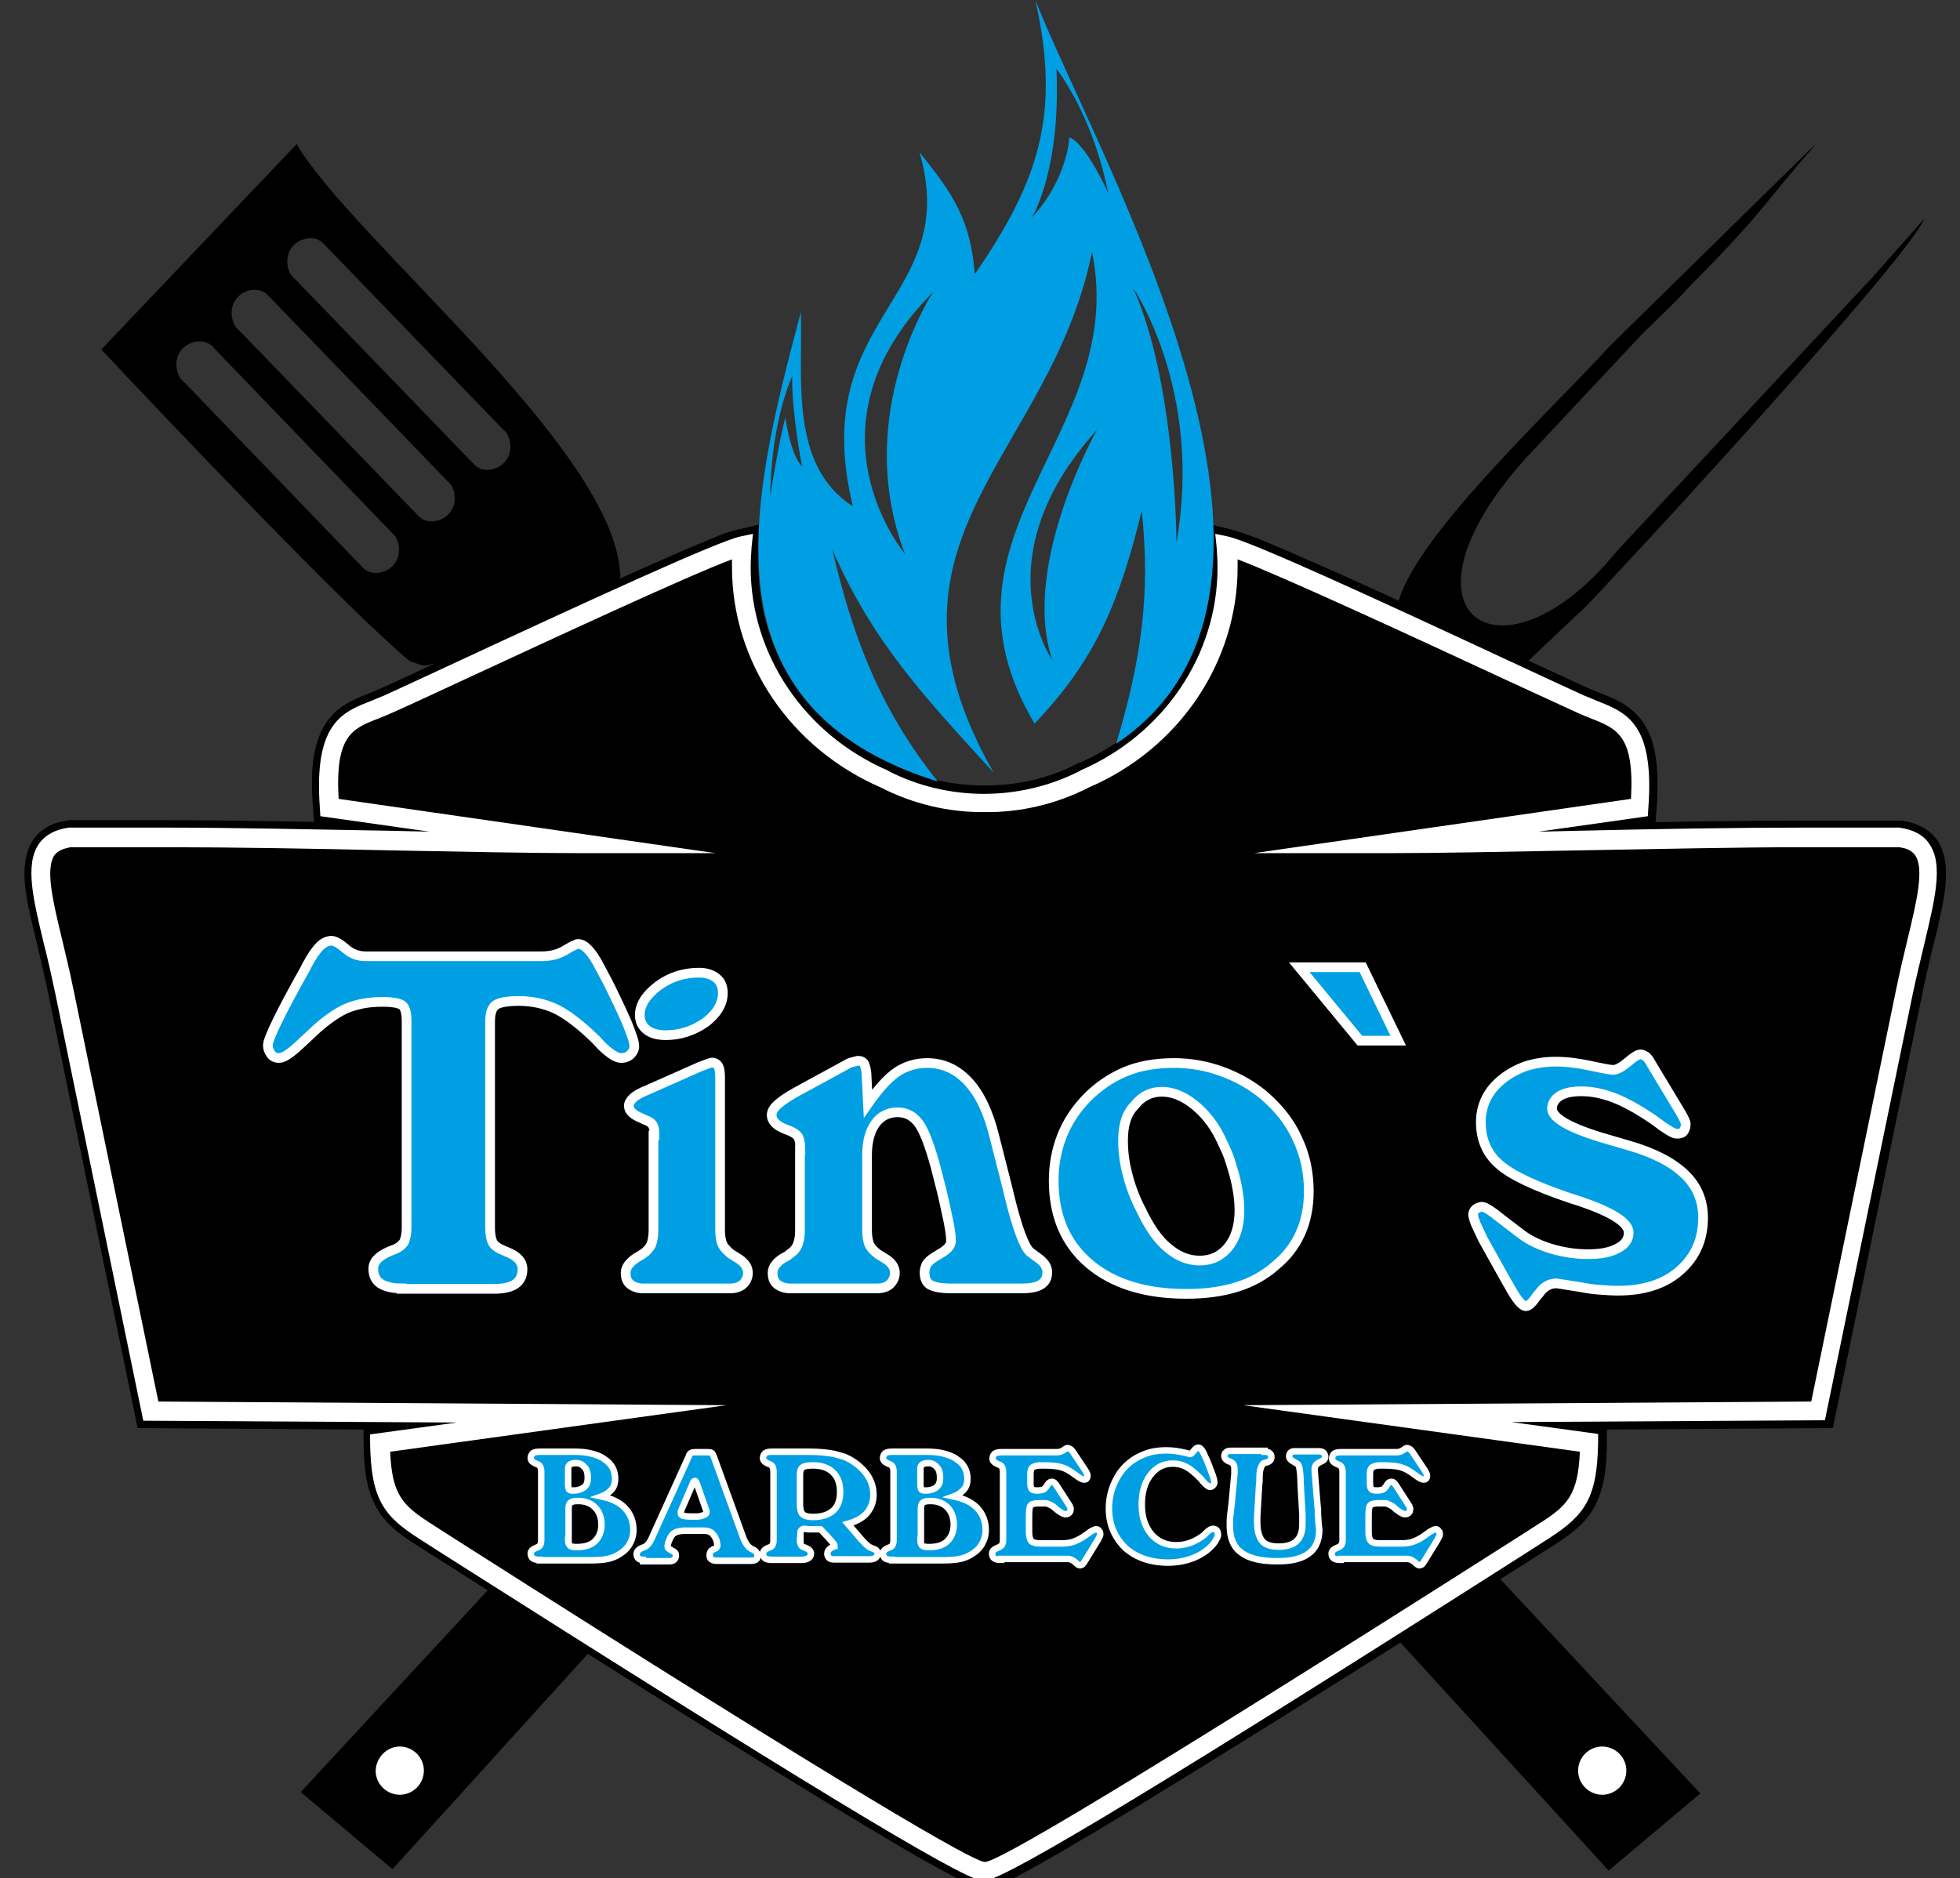 <?xml version="1.0" encoding="utf-8"?>
<!-- Generator: Adobe Illustrator 28.0.0, SVG Export Plug-In . SVG Version: 6.00 Build 0)  -->
<svg version="1.1" id="Ebene_1" xmlns="http://www.w3.org/2000/svg" xmlns:xlink="http://www.w3.org/1999/xlink" x="0px" y="0px"
	 viewBox="0 0 429.5 411.7" style="enable-background:new 0 0 429.5 411.7;" xml:space="preserve">
<rect x="0" y="0" width="429.5" height="411.7" fill="#333333" stroke="none"/>
<style type="text/css">
	.st0{fill-rule:evenodd;clip-rule:evenodd;stroke:#000000;stroke-width:4.252;stroke-miterlimit:22.926;}
	.st1{fill-rule:evenodd;clip-rule:evenodd;}
	.st2{fill:#FFFFFF;}
	.st3{fill-rule:evenodd;clip-rule:evenodd;fill:#009FE3;}
	.st4{fill:#009FE3;stroke:#FFFFFF;stroke-width:2.126;stroke-miterlimit:22.926;}
	.st5{fill:#009FE3;}
	.st6{fill:none;stroke:#FFFFFF;stroke-width:2.126;stroke-miterlimit:22.926;}
	.st7{fill:#009FE3;stroke:#FFFFFF;stroke-width:1.417;stroke-miterlimit:22.926;}
	.st8{fill-rule:evenodd;clip-rule:evenodd;fill:#FFFFFF;stroke:#FFFFFF;stroke-width:0.567;stroke-miterlimit:22.926;}
</style>
<g>
	<path class="st0" d="M329.1,183c8.6-0.2,17.2-0.4,25.8-0.5c13.3-0.3,26.6-0.5,39.9-0.5l21.6,0l0.1,0c2.3,0.3,4.5,1.2,6,3
		c2.7,3.5,1.8,9.3,1,13.4c-0.6,3-1.3,6-2.1,9c-0.8,3.4-1.6,6.8-2.3,10.3l-19.2,93.2l-75.5,0.5l25.6,3.5l0,1.4
		c-0.1,4.8-0.4,10.2-3.3,14.3c-1.8,2.6-4.6,4.5-7.2,6.2c-19.6,12.5-39.2,24.9-58.8,37.2c-13.8,8.6-27.6,17.2-41.5,25.5
		c-4.9,2.9-9.8,5.8-14.7,8.5c-1.7,0.9-6,3.4-7.9,3.6c-0.2,0-0.5,0-0.7,0c-0.2,0-0.5,0-0.7,0c-1.9-0.2-6.2-2.7-7.9-3.6
		c-5-2.7-9.9-5.6-14.7-8.5c-13.9-8.3-27.7-16.9-41.5-25.5c-19.7-12.3-39.3-24.8-58.8-37.2c-2.7-1.7-5.4-3.6-7.2-6.2
		c-2.9-4.1-3.2-9.5-3.3-14.3l0-1.4l25.6-3.5l-75.5-0.5l-19.2-93.3c-0.7-3.4-1.5-6.8-2.3-10.3c-0.7-3-1.5-6-2.1-9
		c-0.8-4-1.7-9.9,1-13.4c1.5-1.9,3.7-2.7,6-3l0.1,0l21.6,0c13.3,0,26.6,0.3,39.9,0.5c8.6,0.2,17.2,0.4,25.8,0.5l-31.9-4.6l-0.1-1.3
		c-0.3-4.3-0.5-9.5,0.8-13.6c0.8-2.8,2.3-5.1,4.7-6.8c2.5-1.7,5.6-2.6,8.4-3.9c5.1-2.3,10.1-4.7,15.2-7c7.4-3.4,14.8-6.8,22.1-10.2
		c8.5-3.9,17-7.8,25.5-11.5c3.1-1.4,6.3-2.7,9.4-4c1.7-0.7,3.8-1.6,5.6-1.9l2.1-0.5l-0.2,2.2c-0.1,1.5-0.2,3-0.2,4.6
		c0,19.9,12.4,37.1,30.4,44.9l0.1,0l0,0c6.6,3.4,13.8,5,21.2,5c7.4,0,14.6-1.6,21.2-5l0,0l0.1,0c18.1-7.8,30.4-25.1,30.4-44.9
		c0-1.5-0.1-3-0.2-4.6l-0.2-2.2l2.1,0.5c1.7,0.4,3.9,1.3,5.6,1.9c3.2,1.3,6.3,2.6,9.4,4c8.6,3.7,17.1,7.6,25.5,11.5
		c7.4,3.4,14.8,6.8,22.1,10.2c5.1,2.3,10.1,4.7,15.2,7c2.8,1.3,5.9,2.1,8.4,3.9c2.4,1.7,3.9,4,4.7,6.8c1.2,4.2,1.1,9.3,0.8,13.6
		l-0.1,1.3L329.1,183L329.1,183z"/>
	<g>
		<path class="st1" d="M162.8,119.7c-6.9,1.5-63.8,28.4-77.5,34.6c-7.7,3.5-14.5,3-13,22.7l55,7.9c-21.9,0-63.4-1.4-90.3-1.4
			l-21.5,0c-11.4,1.5-4.9,15.4-1.3,33.7l19,92l96.6,0.6l-46.4,6.4c0.2,11.4,2.5,14.6,9.8,19.2c19.9,12.6,115.3,73.7,122.3,74.6
			c0.1,0,0.3,0,0.5,0c0.2,0,0.3,0,0.5,0c7-0.9,102.4-61.9,122.3-74.6c7.3-4.6,9.6-7.8,9.8-19.2l-46.4-6.4l96.6-0.6l19-92
			c3.6-18.3,10.1-32.2-1.3-33.7l-21.5,0c-26.9,0-68.4,1.4-90.3,1.4l55-7.9c1.5-19.7-5.3-19.2-13-22.7c-13.7-6.2-70.6-33.1-77.5-34.6
			c0.1,1.6,0.2,3.1,0.2,4.7c0,20.6-12.9,38.4-31.4,46.4c-6.9,3.6-14.4,5.3-21.9,5.2c-7.5,0-15-1.6-21.9-5.2
			c-18.5-8-31.4-25.8-31.4-46.4C162.6,122.9,162.6,121.3,162.8,119.7L162.8,119.7z"/>
		<path class="st2" d="M216.1,412.2c-0.1,0-0.2,0-0.3,0c-0.3,0-0.5,0-0.7,0c-4.8-0.6-41.1-22.7-117.9-71.5l-5.3-3.4
			c-7.9-5-10.6-8.8-10.8-21l0-1.9l19-2.6l-68.7-0.4l-19.3-93.7c-0.8-3.8-1.6-7.4-2.5-10.9c-2.3-9.6-4.2-17.2-1.1-21.8
			c1.4-2,3.6-3.2,6.6-3.6l0.3,0l21.5,0c14,0,31.9,0.4,49.2,0.7c2.7,0.1,5.5,0.1,8.1,0.2l-24-3.4l-0.1-1.7
			c-1.4-18.6,4.8-21.1,11.3-23.6c0.9-0.4,1.9-0.8,2.9-1.2c3.3-1.5,9.3-4.3,16.2-7.5c29.7-13.8,56.7-26.2,61.7-27.3l2.8-0.6l-0.3,2.9
			c-0.1,1.5-0.2,3-0.2,4.5c0,19.1,11.8,36.6,30.1,44.5l0.1,0.1c6.4,3.3,13.7,5,20.9,5c7.3,0,14.5-1.7,21-5l0.1-0.1
			c18.3-7.9,30.1-25.3,30.1-44.5c0-1.5-0.1-3-0.2-4.5l-0.3-2.9l2.8,0.6c5.1,1.1,32.1,13.5,61.7,27.3c6.9,3.2,12.9,6,16.2,7.5
			c1,0.4,2,0.8,2.9,1.2c6.6,2.6,12.7,5,11.3,23.6l-0.1,1.7l-24,3.4c2.7-0.1,5.4-0.1,8.1-0.2c17.3-0.4,35.2-0.7,49.2-0.7l21.8,0
			c3,0.4,5.3,1.6,6.6,3.6c3.1,4.5,1.2,12.1-1.1,21.8c-0.8,3.5-1.7,7-2.5,10.8l-19.3,93.7l-68.7,0.4l19,2.6l0,1.9
			c-0.2,12.2-2.9,15.9-10.8,21l-5.3,3.4c-76.7,48.9-113.1,70.9-117.9,71.5C216.5,412.2,216.3,412.2,216.1,412.2z M85.5,318.2
			c0.4,9.4,2.7,11.7,8.7,15.6l5.3,3.4c90.4,57.6,113.1,70.3,116.1,70.9l0.2,0l0.2,0c3.1-0.5,25.7-13.3,116.2-70.9l5.3-3.4
			c6-3.8,8.3-6.2,8.7-15.6L272.4,308l124.5-0.8l18.6-90.3c0.8-3.9,1.7-7.7,2.5-11c2-8.3,3.7-15.4,1.7-18.4c-0.7-1-1.8-1.6-3.6-1.8
			l-21.4,0c-14,0-31.8,0.4-49.1,0.7c-15.8,0.3-30.7,0.6-41.2,0.6l-29.6,0l82.6-11.9c0.8-13.9-3.1-15.4-8.7-17.6
			c-1-0.4-2-0.8-3.1-1.3c-3.3-1.5-9.3-4.3-16.3-7.5c-18.5-8.6-48.1-22.3-58.1-26.1c0,0.6,0,1.2,0,1.7c0,20.8-12.8,39.8-32.6,48.3
			c-7,3.6-14.9,5.5-22.8,5.4c-7.9,0.1-15.8-1.8-22.8-5.4c-19.8-8.6-32.6-27.5-32.6-48.3c0-0.6,0-1.2,0-1.7
			c-9.9,3.7-39.5,17.5-58.1,26.1c-6.9,3.2-12.9,6-16.3,7.5c-1.1,0.5-2.1,0.9-3.1,1.3c-5.7,2.2-9.5,3.7-8.7,17.6l82.6,11.9l-29.6,0
			c-10.4,0-25.4-0.3-41.2-0.6c-17.3-0.4-35.1-0.7-49.1-0.7l-21.4,0c-1.7,0.3-2.9,0.8-3.6,1.8c-2,3-0.3,10.1,1.7,18.4
			c0.8,3.3,1.7,7.1,2.5,11l18.6,90.3l124.5,0.8L85.5,318.2z"/>
	</g>
	<path class="st3" d="M205.5,171.3c-52-16.3-41.3-60.5-30-102.9c0.4,14.9-2.5,33.6,11.4,42.6c-10.2-42,24-45.1,14.6-77.6
		c7.4,9.1,11.2,14.9,12.1,26.7c14-20.3,18.9-35,13.3-60c14.4,36.1,68.6,129,17.7,162.9c5.3-17.8,7.6-32.2,5.6-51
		c-4.8,19.3-9.7,32.2-23.5,46.6C202,117,247.5,95.2,239.3,55.2c-9.2,45.4-50.8,62.7-21.6,114.1c-14.6-16-26.3-28.2-35.3-48.8
		C186.9,139.7,192.8,155.4,205.5,171.3L205.5,171.3z M248.3,63.1c0,0,15.4,22.4,9.5,55.8C257.8,118.8,257.7,84,248.3,63.1
		L248.3,63.1z M230.6,144.7c0,0-15.7-22.4,9.8-50.5C240.4,94.2,223.6,123.8,230.6,144.7L230.6,144.7z M173.6,82.5
		c0,0-4.6,9.5-4.8,26.1c0,0,1.8-11.5,3.3-17.1c0,0,1,8,3.7,10.8C175.7,102.3,173.4,89.7,173.6,82.5L173.6,82.5z M198.3,121.4
		c0,0-23.4-27.8,6.2-57.4C204.5,64,186.6,90.8,198.3,121.4L198.3,121.4z M226.1,47.7c0,0,6.4-10.2,5.4-32.6c0,0,7.9,9.8,11.3,27.1
		c0,0-4.9-10.9-8.5-12.1C234.4,30.1,233.9,39.3,226.1,47.7L226.1,47.7z"/>
	<path class="st4" d="M88,282.4c-2.1,0-3.6-0.4-4.7-1.1c-1-0.7-1.5-1.8-1.5-3.2c0-1.6,1.2-2.8,3.5-3.8l1.5-0.6
		c0.8-0.4,1.4-0.9,1.8-1.6c0.3-0.8,0.5-1.8,0.5-3v-45.2c0-1.8-0.3-3-0.9-3.5c-0.6-0.5-2.1-0.8-4.3-0.8c-1.5,0-2.9,0.1-4,0.3
		c-1.1,0.2-2.3,0.5-3.4,0.9c-2.1,0.8-4.5,2.4-7.2,4.8l-3.1,2.9c-2.3,2.2-4,3.4-5,3.4c-0.7,0-1.3-0.2-1.8-0.8
		c-0.1-0.1-0.2-0.4-0.4-0.7c-0.2-0.4-0.3-0.8-0.3-1.3c0-1.4,2.7-7,8.2-16.8l0.4-0.8c1-1.9,2-3.3,2.8-4.1c0.8-0.8,1.7-1.2,2.5-1.2
		c0.8,0,1.8,0.6,3.1,1.7c1.2,1.1,2.7,1.7,4.4,1.7h38.6c1.9,0,3.6-0.4,5.1-1.3c1.5-0.9,2.5-1.4,2.9-1.4c1.4,0,3,1.7,4.7,5l0.8,1.5
		c1.4,2.6,2.4,4.7,3.1,6.2c0.6,1.2,1.3,2.8,2.1,4.6c1,2.5,1.6,4.2,1.6,5.1c0,0.7-0.3,1.3-0.8,1.8c-0.5,0.5-1.2,0.8-2.1,0.8
		c-1,0-2.4-0.9-4.1-2.5l-1.4-1.5c-3.5-3.4-6.4-5.6-8.9-6.8c-2.4-1.1-5.1-1.7-8-1.7c-2.5,0-4.2,0.3-5.1,0.9c-0.8,0.6-1.2,1.8-1.2,3.6
		v45.3c0,1.3,0.2,2.3,0.5,3c0.3,0.7,1,1.2,1.8,1.6l1.4,0.6c2.3,0.9,3.4,2.2,3.4,3.8c0,1.4-0.5,2.5-1.5,3.2c-1,0.7-2.5,1.1-4.7,1.1
		H88L88,282.4z M145.9,226.9c-1.8,0-3.2-0.4-4.2-1.2c-1-0.8-1.5-1.9-1.5-3.2c0-2.3,1.4-4.4,4-6.4c2.7-2,5.7-2.9,9-2.9
		c1.6,0,2.8,0.4,3.8,1.2c1,0.8,1.4,1.9,1.4,3.3c0,2.3-1.3,4.5-3.8,6.4C152,225.9,149.1,226.9,145.9,226.9L145.9,226.9z M143.4,248.9
		c0-0.8,0-1.3-0.1-1.6c-0.1-0.3-0.2-0.6-0.4-0.9c-0.2-0.3-0.8-0.7-1.7-1l-0.6-0.3c-1.8-0.7-2.8-1.6-2.8-2.7c0-0.6,0.3-1.1,0.9-1.7
		c0.6-0.6,1.7-1.2,3.2-1.8l11.5-5.1l0.8-0.3c0.7-0.3,1.3-0.5,1.8-0.6c0.6,0,1.1,0.3,1.4,0.8c0.3,0.5,0.4,1.4,0.4,2.6v33.4
		c0,1.3,0.2,2.3,0.5,3c0.3,0.7,1,1.4,1.8,2.1l1.3,0.8c1.7,1,2.5,2.1,2.5,3.4c0,1-0.4,1.8-1.1,2.5c-0.7,0.6-1.6,0.9-2.8,0.9h-19.1
		c-1.1,0-2-0.3-2.8-0.9c-0.7-0.6-1-1.4-1-2.5c0-1.2,0.8-2.3,2.5-3.4c0.6-0.3,1-0.6,1.3-0.8c0.8-0.5,1.4-1.2,1.8-2
		c0.3-0.8,0.5-1.9,0.5-3.1V248.9L143.4,248.9z M175.4,252.1c0-1.4-0.2-2.4-0.5-2.9c-0.3-0.5-1-1-2-1.4l-0.8-0.3c-2-0.8-3-1.8-3-3.1
		c0-0.7,0.4-1.5,1.3-2.3c0.9-0.8,2.2-1.7,4-2.7l11-6c0.5-0.3,0.9-0.5,1.4-0.6l1.2-0.3c0.6,0,1.1,0.2,1.4,0.7c0.1,0.2,0.2,0.6,0.3,1
		c0.1,0.4,0.2,1,0.2,1.7l0.3,6c2.3-3.3,4.4-5.6,6.3-6.9c1.9-1.3,4.2-2,6.7-2c3.5,0,6.5,1.4,9,4.1c2.5,2.7,4.4,6.7,5.7,12l2.9,11.4
		l0.4,1.7c1.7,6.9,3.2,11,4.5,12.2l1.6,1.2c1.5,1,2.2,2.1,2.2,3.2c0,1.2-0.4,2.1-1.3,2.7c-0.9,0.6-2.3,0.9-4.2,0.9h-15.7
		c-2.1,0-3.6-0.3-4.5-0.8c-0.8-0.5-1.2-1.4-1.2-2.7c0-0.6,0.2-1.2,0.4-1.7c0.3-0.5,0.9-1.1,1.7-1.6l1.3-0.8c1.6-0.9,2.4-1.8,2.4-2.8
		c0-1.2-0.3-3.3-1-6.3c-0.3-1.4-0.6-2.9-1-4.5c-0.4-1.6-0.9-3.5-1.4-5.5c-1.3-4.7-2.5-7.9-3.7-9.5c-1.2-1.6-2.7-2.4-4.6-2.4
		c-2,0-3.7,0.8-4.9,2.5c-1.2,1.7-1.8,4-1.8,6.9v16.5c0,1.3,0.2,2.3,0.5,3.1c0.4,0.8,1,1.4,1.9,2.1l1.3,0.8c1.6,0.9,2.4,2,2.4,3.3
		c0,1-0.4,1.8-1.1,2.5c-0.7,0.6-1.6,0.9-2.8,0.9h-19.1c-1.1,0-2-0.3-2.8-0.9c-0.7-0.6-1-1.4-1-2.5c0-1.2,0.8-2.3,2.4-3.3
		c0.7-0.3,1.1-0.6,1.4-0.9c0.8-0.5,1.4-1.2,1.7-2c0.3-0.8,0.5-1.8,0.5-3.1V252.1L175.4,252.1z M246.1,250c0,2.4,0.3,4.9,1,7.5
		c0.3,1.2,0.7,2.5,1.2,3.8c0.5,1.3,1,2.5,1.7,3.8c1.8,3.8,3.7,6.6,5.9,8.4c2.1,1.8,4.4,2.8,7,2.8c2.6,0,4.7-1,6.3-3
		c1.6-2,2.4-4.7,2.4-8c0-2.4-0.4-5-1.1-7.7c-0.4-1.4-0.8-2.8-1.3-4.2c-0.5-1.3-1.2-2.7-1.9-4.2c-1.5-3-3.5-5.4-5.8-7.2
		c-2.3-1.8-4.6-2.7-6.9-2.7c-2.4,0-4.4,1-5.9,2.9C246.8,244.1,246.1,246.7,246.1,250L246.1,250z M260,283.6c-9,0-16.1-2.2-21.3-6.6
		c-5.2-4.4-7.8-10.5-7.8-18.2c0-3.5,0.6-6.7,1.8-9.8c1.2-3.1,3.1-5.9,5.5-8.4c2.5-2.5,5.3-4.4,8.4-5.7c3.1-1.3,6.7-1.9,10.7-1.9
		c3.5,0,7.1,0.6,10.6,1.9c3.5,1.3,6.6,3.1,9.2,5.3c3.1,2.7,5.6,5.8,7.2,9.4c1.7,3.6,2.5,7.4,2.5,11.5c0,6.8-2.4,12.3-7.3,16.3
		C274.8,281.6,268.3,283.6,260,283.6L260,283.6z M325,271.7l-1.6-3.4c-0.2-0.5-0.3-0.8-0.4-1.1c-0.1-0.3-0.1-0.5-0.2-0.9
		c0-0.5,0.2-0.9,0.5-1.2c0.3-0.3,0.8-0.5,1.4-0.6c0.7,0,2.1,0.9,4.2,2.6l4.3,3.3c1.8,1.4,4.1,2.5,6.7,3.3c2.7,0.8,5.4,1.2,8.1,1.2
		c2.7,0,4.9-0.4,6.5-1.3c1.6-0.8,2.4-2,2.4-3.4c0-2.2-3.6-4.5-10.7-6.9l-1.9-0.6c-8-2.7-13.3-5.2-15.9-7.6c-2.6-2.3-3.9-5.4-3.9-9.1
		c0-3.7,1.5-6.9,4.6-9.4c1.6-1.3,3.3-2.2,5.2-2.9c1.9-0.6,4.1-1,6.6-1c2.3,0,4.8,0.3,7.6,0.9c2.8,0.6,4.4,0.9,5,0.9
		c0.8,0,1.9-0.6,3.2-1.7c1.3-1.1,2.2-1.7,2.8-1.7c0.4,0,0.7,0.2,1.1,0.4c0.4,0.3,0.8,0.8,1.2,1.6l6.2,10.3l0.3,0.5
		c0.7,1.2,1.1,2,1.1,2.5c0,0.7-0.2,1.2-0.5,1.6c-0.3,0.4-0.8,0.5-1.5,0.5c-0.6,0-1.6-0.6-3.2-1.7l-1.9-1.4c-3.4-2.3-6.3-3.9-8.7-4.8
		c-2.4-0.9-4.7-1.4-7.1-1.4c-1.9,0-3.5,0.3-4.7,1c-1.1,0.7-1.7,1.7-1.7,2.8c0,2.1,4.1,4.4,12.1,6.7l4.8,1.4
		c5.5,1.6,9.5,3.7,12.2,6.3c2.7,2.6,4,5.8,4,9.5c0,4.8-1.7,8.6-5.1,11.6c-3.4,3-7.9,4.4-13.6,4.4c-1.2,0-2.6-0.1-4-0.2
		c-1.4-0.1-2.8-0.3-4.3-0.6l-5.1-0.8c-1.6,0-2.9,0.8-3.9,2.3l-0.3,0.3c-1.1,1.6-1.9,2.4-2.5,2.4c-0.9,0-2.2-1.6-3.9-4.8l-0.2-0.3
		L325,271.7L325,271.7z"/>
	<g>
		<path class="st5" d="M306.4,228.1H298L284.7,212h13.9L306.4,228.1z"/>
	</g>
	<g>
		<path class="st6" d="M306.4,228.1H298L284.7,212h13.9L306.4,228.1z"/>
	</g>
	<path class="st7" d="M124.5,337.4c0,0.7,0.1,1.1,0.4,1.4c0.2,0.2,0.7,0.3,1.5,0.3c1.7,0,3.1-0.4,4-1.3c0.9-0.9,1.4-2.1,1.4-3.6
		c0-1.6-0.5-2.9-1.4-3.8c-0.9-0.9-2.1-1.4-3.7-1.4c-0.9,0-1.4,0.1-1.7,0.4c-0.3,0.2-0.4,0.7-0.4,1.3V337.4L124.5,337.4z
		 M124.5,325.4c0,0.5,0.1,0.9,0.2,1.1c0.2,0.2,0.5,0.2,1,0.2c1,0,1.7-0.3,2.3-0.7c0.6-0.5,0.8-1.2,0.8-2.1c0-1-0.2-1.8-0.7-2.3
		c-0.5-0.6-1.1-0.9-1.9-0.9c-0.6,0-1,0.1-1.3,0.3c-0.3,0.2-0.4,0.5-0.4,1V325.4L124.5,325.4z M118.3,341.9c-0.7,0-1.2-0.1-1.5-0.3
		c-0.3-0.2-0.5-0.6-0.5-1.1c0-0.5,0.4-0.9,1.1-1.2l0.5-0.2c0.3-0.1,0.4-0.3,0.5-0.5c0.1-0.2,0.2-0.5,0.2-1v-15.1
		c0-0.4-0.1-0.8-0.2-1c-0.1-0.2-0.3-0.4-0.5-0.5l-0.5-0.2c-0.7-0.3-1.1-0.7-1.1-1.2c0-0.5,0.2-0.8,0.5-1.1c0.3-0.2,0.8-0.3,1.5-0.3
		h7.5c1.4,0,2.7,0.1,3.8,0.4c1.1,0.3,2,0.6,2.8,1.2c1.6,1,2.4,2.5,2.4,4.3c0,0.9-0.2,1.7-0.7,2.3c-0.5,0.6-1.2,1.2-2.3,1.6
		c2.3,0.5,4,1.3,5.2,2.6c1.2,1.3,1.8,2.9,1.8,4.8c0,0.9-0.2,1.8-0.6,2.6c-0.4,0.9-1,1.6-1.8,2.2c-0.8,0.6-1.7,1.1-2.8,1.4
		c-1.1,0.3-2.6,0.4-4.5,0.4H118.3L118.3,341.9z M149.3,331l-0.1,0.4v0.2c0,0.3,0.1,0.5,0.4,0.6c0.3,0.1,0.9,0.2,1.7,0.2
		c0.6,0,1.1,0,1.5,0c0.4,0,0.8-0.1,1.1-0.2c0.6-0.2,0.9-0.4,0.9-0.6l0-0.3c0-0.1,0-0.2,0-0.2c0,0,0-0.1-0.1-0.2l-2-5.7
		c-0.1-0.2-0.1-0.3-0.2-0.4c-0.1-0.1-0.1-0.2-0.2-0.2c-0.1,0-0.2,0-0.3,0.2c-0.1,0.1-0.2,0.2-0.2,0.4L149.3,331L149.3,331z
		 M140.9,341.9c-0.4,0-0.8-0.1-1-0.3c-0.2-0.2-0.4-0.5-0.4-0.9c0-0.6,0.4-1.1,1.2-1.4l0.5-0.2c0.3-0.1,0.6-0.4,0.9-0.7
		c0.3-0.4,0.7-1.1,1.1-2.1l7.7-17l0.1-0.3c0.2-0.5,0.6-0.7,1.3-0.7h2.8c0.5,0,0.8,0.1,0.9,0.2c0.1,0.1,0.3,0.4,0.5,1l6.1,16.8
		l0.1,0.3c0.5,1.5,1.2,2.5,2,2.9l0.2,0.1c0.7,0.3,1.1,0.8,1.1,1.4c0,0.4-0.1,0.7-0.3,0.8c-0.2,0.2-0.6,0.3-1.1,0.3h-7.3
		c-0.7,0-1.2-0.1-1.4-0.3c-0.3-0.2-0.4-0.5-0.4-1c0-0.2,0.1-0.5,0.2-0.7c0.1-0.2,0.3-0.3,0.6-0.5l0.3-0.1c0.4-0.2,0.6-0.4,0.6-0.8
		c0-0.2-0.1-0.6-0.2-1.1c-0.2-0.5-0.4-0.9-0.6-1.1c-0.3-0.4-0.6-0.7-1-0.8c-0.4-0.2-0.9-0.2-1.5-0.2h-3.8c-0.6,0-1.1,0.1-1.6,0.2
		c-0.4,0.1-0.7,0.3-1,0.5c-0.3,0.3-0.6,0.7-0.8,1.3c-0.3,0.6-0.4,1.1-0.4,1.5c0,0.3,0.2,0.5,0.7,0.7l0.1,0.1
		c0.4,0.2,0.6,0.3,0.8,0.5c0.2,0.2,0.2,0.4,0.2,0.7c0,0.4-0.1,0.6-0.4,0.9c-0.2,0.2-0.6,0.3-1,0.3H140.9L140.9,341.9z M175.3,329.6
		c0,1.2,0.2,1.9,0.6,2.3c0.4,0.4,1.2,0.6,2.3,0.6c1.9,0,3.4-0.5,4.4-1.4c1-0.9,1.5-2.3,1.5-4.1c0-1.8-0.5-3.3-1.6-4.3
		c-1-1-2.5-1.5-4.3-1.5c-1.1,0-1.9,0.1-2.3,0.4c-0.4,0.3-0.6,0.8-0.6,1.6V329.6L175.3,329.6z M175.3,337.6c0,0.4,0.1,0.7,0.2,1
		c0.1,0.2,0.3,0.4,0.6,0.5l0.5,0.2c0.7,0.3,1.1,0.7,1.1,1.2c0,0.5-0.2,0.8-0.5,1c-0.3,0.2-0.8,0.4-1.5,0.4h-6.5
		c-0.7,0-1.2-0.1-1.5-0.3c-0.3-0.2-0.5-0.6-0.5-1.1c0-0.5,0.4-0.9,1.1-1.2l0.5-0.2c0.3-0.1,0.4-0.3,0.5-0.5c0.1-0.2,0.2-0.5,0.2-1
		v-15.1c0-0.4-0.1-0.8-0.2-1c-0.1-0.2-0.3-0.4-0.5-0.5l-0.5-0.2c-0.7-0.3-1.1-0.7-1.1-1.2c0-0.5,0.2-0.8,0.5-1.1
		c0.3-0.2,0.8-0.3,1.5-0.3h8.1c2.3,0,4.1,0.2,5.6,0.5c0.7,0.2,1.4,0.4,2.1,0.6c0.7,0.3,1.3,0.6,1.9,1c1.4,0.9,2.5,2,3.3,3.2
		c0.8,1.3,1.2,2.6,1.2,4.1c0,1.6-0.5,2.9-1.4,4c-0.9,1.1-2.4,1.9-4.2,2.4l3.1,3.6l0.1,0.1c0.8,0.9,1.5,1.5,2.2,1.7
		c0.5,0.2,0.8,0.3,0.9,0.5c0.2,0.2,0.2,0.4,0.2,0.7c0,0.4-0.2,0.7-0.5,0.9c-0.3,0.2-0.7,0.3-1.3,0.3h-7.8c-0.4,0-0.8-0.1-1-0.3
		c-0.2-0.2-0.4-0.5-0.4-0.9c0-0.6,0.3-1,0.8-1.3c0.2-0.1,0.4-0.2,0.6-0.3c0,0,0.1-0.1,0.2-0.1c0-0.2-0.2-0.6-0.7-1.1
		c-0.5-0.6-1.3-1.5-2.4-2.6c-0.2,0-0.4,0-0.5,0h-0.7h-0.2c-0.2,0-0.4,0-0.6,0c-0.3,0-0.5,0-0.7,0l-0.8-0.1c-0.3,0-0.5,0.1-0.7,0.3
		c-0.2,0.2-0.2,0.4-0.2,0.8V337.6L175.3,337.6z M201.7,337.4c0,0.7,0.1,1.1,0.4,1.4c0.2,0.2,0.7,0.3,1.5,0.3c1.7,0,3.1-0.4,4-1.3
		c0.9-0.9,1.4-2.1,1.4-3.6c0-1.6-0.5-2.9-1.4-3.8c-0.9-0.9-2.1-1.4-3.7-1.4c-0.9,0-1.4,0.1-1.7,0.4c-0.3,0.2-0.4,0.7-0.4,1.3V337.4
		L201.7,337.4z M201.7,325.4c0,0.5,0.1,0.9,0.2,1.1c0.2,0.2,0.5,0.2,1,0.2c1,0,1.8-0.3,2.3-0.7c0.6-0.5,0.8-1.2,0.8-2.1
		c0-1-0.2-1.8-0.7-2.3c-0.5-0.6-1.1-0.9-1.9-0.9c-0.6,0-1,0.1-1.3,0.3c-0.3,0.2-0.4,0.5-0.4,1V325.4L201.7,325.4z M195.5,341.9
		c-0.7,0-1.2-0.1-1.5-0.3c-0.3-0.2-0.5-0.6-0.5-1.1c0-0.5,0.4-0.9,1.1-1.2l0.5-0.2c0.3-0.1,0.4-0.3,0.5-0.5c0.1-0.2,0.2-0.5,0.2-1
		v-15.1c0-0.4-0.1-0.8-0.2-1c-0.1-0.2-0.3-0.4-0.5-0.5l-0.5-0.2c-0.7-0.3-1.1-0.7-1.1-1.2c0-0.5,0.2-0.8,0.5-1.1
		c0.3-0.2,0.8-0.3,1.5-0.3h7.5c1.4,0,2.7,0.1,3.8,0.4c1.1,0.3,2,0.6,2.8,1.2c1.6,1,2.4,2.5,2.4,4.3c0,0.9-0.2,1.7-0.7,2.3
		c-0.5,0.6-1.2,1.2-2.3,1.6c2.3,0.5,4,1.3,5.2,2.6c1.2,1.3,1.8,2.9,1.8,4.8c0,0.9-0.2,1.8-0.6,2.6c-0.4,0.9-1,1.6-1.8,2.2
		c-0.8,0.6-1.7,1.1-2.8,1.4c-1.1,0.3-2.6,0.4-4.5,0.4H195.5L195.5,341.9z M219.4,341.9c-0.7,0-1.2-0.1-1.5-0.3
		c-0.3-0.2-0.5-0.6-0.5-1.1c0-0.5,0.4-0.9,1.1-1.2l0.5-0.2c0.2-0.1,0.4-0.3,0.6-0.5c0.1-0.2,0.2-0.6,0.2-0.9v-15.1
		c0-0.4-0.1-0.8-0.2-1c-0.1-0.2-0.3-0.4-0.5-0.5l-0.5-0.2c-0.7-0.3-1.1-0.7-1.1-1.2c0-0.5,0.2-0.8,0.5-1.1c0.3-0.2,0.8-0.3,1.5-0.3
		h12.1c0.5,0,0.9-0.1,1.4-0.4c0.4-0.3,0.7-0.5,0.9-0.5c0.2,0,0.4,0.1,0.6,0.2c0.2,0.1,0.4,0.3,0.6,0.6l2.8,4.2l0.3,0.6
		c0.1,0.2,0.1,0.4,0.1,0.5c0,0.2-0.1,0.5-0.2,0.6c-0.2,0.2-0.3,0.2-0.6,0.2c-0.3,0-0.9-0.3-1.7-0.9c-0.5-0.4-1-0.7-1.3-0.9
		c-0.7-0.5-1.5-0.8-2.3-1c-0.8-0.2-2.1-0.3-3.7-0.3c-0.6,0-1,0-1.4,0.1c-0.4,0.1-0.6,0.2-0.8,0.3c-0.4,0.3-0.5,0.8-0.5,1.6v1.8
		c0,0.7,0.1,1.2,0.3,1.4c0.2,0.2,0.6,0.3,1.2,0.3c0.6,0,1-0.1,1.3-0.2c0.3-0.1,0.5-0.4,0.8-0.8l0.1-0.2c0.3-0.5,0.6-0.7,0.9-0.7
		c0.2,0,0.4,0,0.5,0.1c0.2,0.1,0.3,0.3,0.5,0.5l2.9,4.5c0.1,0.1,0.2,0.3,0.2,0.4c0,0.1,0.1,0.3,0.1,0.3c0,0.1,0,0.2,0,0.2
		c0,0.3-0.1,0.6-0.3,0.8c-0.2,0.2-0.5,0.3-0.8,0.3c-0.4,0-1-0.3-1.9-1l-0.8-0.7c-0.3-0.2-0.7-0.4-1.2-0.6c-0.2-0.1-0.5-0.1-0.8-0.1
		c-0.3,0-0.6,0-1,0c-0.9,0-1.6,0.1-1.9,0.4c-0.3,0.3-0.4,1.1-0.4,2.5v3.5c0,0.9,0.2,1.5,0.5,1.9c0.3,0.3,1,0.5,2,0.5h4.6
		c0.9,0,1.7-0.1,2.4-0.3c0.7-0.2,1.5-0.6,2.3-1.1l1-0.7c0.4-0.3,0.8-0.6,1.1-0.7c0.3-0.2,0.6-0.3,0.8-0.3c0.3,0,0.5,0.1,0.6,0.3
		c0.1,0.1,0.1,0.2,0.2,0.3c0,0.1,0.1,0.2,0.1,0.4c0,0.2,0,0.3-0.1,0.5c-0.1,0.2-0.2,0.4-0.4,0.8l-2.7,4.4c-0.3,0.5-0.5,0.8-0.7,1
		c-0.2,0.1-0.4,0.2-0.6,0.2c-0.2,0-0.5-0.2-1-0.7c-0.5-0.4-1-0.7-1.6-0.7H219.4L219.4,341.9z M243,330.6c0-1.4,0.2-2.7,0.6-4
		c0.4-1.3,1-2.5,1.7-3.6c1.2-1.7,2.6-2.9,4.4-3.8c0.9-0.4,1.8-0.8,2.8-1c1-0.2,2-0.3,3.1-0.3c1.4,0,2.8,0.2,4.4,0.6l0.8,0.2
		c0.2,0,0.4-0.2,0.8-0.7c0.4-0.5,0.7-0.7,1-0.7c0.5,0,1,0.7,1.6,2.2l0.2,0.4c0.7,1.6,1.1,2.9,1.4,3.6c0.2,0.6,0.3,1.1,0.3,1.4
		c0,0.3-0.1,0.5-0.3,0.7c-0.2,0.2-0.4,0.3-0.6,0.3c-0.4,0-0.9-0.4-1.6-1.2c-0.1-0.1-0.2-0.2-0.3-0.4c-0.2-0.2-0.4-0.4-0.5-0.5
		c-1-1-1.9-1.8-2.9-2.3c-0.9-0.5-1.9-0.7-2.9-0.7c-2,0-3.6,0.8-4.9,2.5c-1.3,1.7-1.9,3.8-1.9,6.5c0,2.7,0.7,4.8,2.1,6.5
		c1.4,1.6,3.2,2.4,5.5,2.4c1.1,0,2.1-0.2,3.2-0.6c1-0.4,1.9-0.9,2.8-1.6l0.6-0.6c0.6-0.6,1.1-0.8,1.4-0.8c0.3,0,0.6,0.1,0.8,0.3
		c0.2,0.2,0.3,0.6,0.3,1c0,0.3-0.1,0.6-0.3,0.9c-0.2,0.4-0.4,0.7-0.7,1.1c-1.1,1.3-2.5,2.3-4.2,3c-1.7,0.7-3.6,1.1-5.7,1.1
		c-3.9,0-7-1.1-9.4-3.2C244.2,336.9,243,334.1,243,330.6L243,330.6z M277.1,318.2c0.5,0,0.9,0.1,1.1,0.3c0.3,0.2,0.4,0.5,0.4,0.9
		c0,0.6-0.4,1-1.2,1.2c-0.2,0-0.3,0.1-0.4,0.1c-0.1,0-0.2,0.1-0.2,0.1c-0.2,0.2-0.4,0.6-0.6,1.2c-0.2,0.7-0.2,1.5-0.2,2.6l-0.1,1
		l-0.4,6.8v0.2c0,0.1,0,0.2,0,0.3v0.8c0,1.9,0.4,3.2,1.1,4.1c0.7,0.8,1.9,1.2,3.6,1.2c1.7,0,3.1-0.4,3.9-1.2
		c0.9-0.8,1.3-2.1,1.3-3.7l0-1.1l0-1l-0.4-6.9v-0.1c0-1.2-0.1-2.2-0.2-2.9s-0.3-1.2-0.6-1.3l-0.7-0.4c-0.6-0.3-1-0.7-1-1.2
		c0-0.3,0.1-0.6,0.3-0.8c0.2-0.2,0.5-0.3,0.9-0.3h5.3c0.4,0,0.8,0.1,1,0.3c0.2,0.2,0.4,0.5,0.4,0.9c0,0.5-0.3,0.8-1,1.1l-0.4,0.2
		c-0.3,0.2-0.6,0.4-0.7,0.6c-0.1,0.2-0.2,0.5-0.2,0.8v0.3l0,0.2l0.6,7.4l0.1,0.9c0,0.8,0,1.5,0.1,2.3c0,0.7,0.1,1.5,0.2,2.2
		c0,2.3-0.8,4.1-2.3,5.2c-0.8,0.6-1.7,1-2.9,1.3c-1.2,0.3-2.5,0.4-4.1,0.4c-3.5,0-6.1-0.6-7.8-1.9c-1.7-1.2-2.5-3.2-2.5-5.8
		c0-0.3,0-0.7,0-1.2c0-0.5,0.1-1.2,0.2-2.1l0.2-1.7l0.6-6.4l0-0.6v-0.6c0-0.4-0.1-0.7-0.2-0.9c-0.1-0.2-0.3-0.4-0.7-0.6l-0.3-0.1
		c-0.7-0.3-1-0.7-1-1.2c0-0.3,0.1-0.6,0.4-0.8c0.2-0.2,0.5-0.3,0.9-0.3H277.1L277.1,318.2z M293.8,341.9c-0.7,0-1.2-0.1-1.5-0.3
		c-0.3-0.2-0.5-0.6-0.5-1.1c0-0.5,0.4-0.9,1.1-1.2l0.5-0.2c0.2-0.1,0.4-0.3,0.6-0.5c0.1-0.2,0.2-0.6,0.2-0.9v-15.1
		c0-0.4-0.1-0.8-0.2-1c-0.1-0.2-0.3-0.4-0.5-0.5l-0.5-0.2c-0.7-0.3-1.1-0.7-1.1-1.2c0-0.5,0.2-0.8,0.5-1.1c0.3-0.2,0.8-0.3,1.5-0.3
		h12.1c0.5,0,0.9-0.1,1.4-0.4c0.4-0.3,0.7-0.5,0.9-0.5c0.2,0,0.4,0.1,0.6,0.2c0.2,0.1,0.4,0.3,0.6,0.6l2.8,4.2l0.3,0.6
		c0.1,0.2,0.1,0.4,0.1,0.5c0,0.2-0.1,0.5-0.2,0.6c-0.2,0.2-0.4,0.2-0.6,0.2c-0.3,0-0.9-0.3-1.7-0.9c-0.5-0.4-1-0.7-1.3-0.9
		c-0.7-0.5-1.5-0.8-2.3-1c-0.8-0.2-2.1-0.3-3.7-0.3c-0.6,0-1,0-1.4,0.1c-0.4,0.1-0.6,0.2-0.8,0.3c-0.4,0.3-0.5,0.8-0.5,1.6v1.8
		c0,0.7,0.1,1.2,0.3,1.4c0.2,0.2,0.6,0.3,1.2,0.3c0.6,0,1-0.1,1.3-0.2c0.3-0.1,0.5-0.4,0.8-0.8l0.1-0.2c0.3-0.5,0.6-0.7,0.9-0.7
		c0.2,0,0.4,0,0.5,0.1c0.2,0.1,0.3,0.3,0.5,0.5l2.9,4.5c0.1,0.1,0.2,0.3,0.2,0.4c0,0.1,0.1,0.3,0.1,0.3c0,0.1,0,0.2,0,0.2
		c0,0.3-0.1,0.6-0.3,0.8c-0.2,0.2-0.5,0.3-0.8,0.3c-0.4,0-1-0.3-1.9-1l-0.8-0.7c-0.3-0.2-0.7-0.4-1.2-0.6c-0.2-0.1-0.5-0.1-0.8-0.1
		c-0.3,0-0.6,0-1,0c-0.9,0-1.6,0.1-1.9,0.4c-0.3,0.3-0.4,1.1-0.4,2.5v3.5c0,0.9,0.2,1.5,0.5,1.9c0.3,0.3,1,0.5,2,0.5h4.6
		c0.9,0,1.7-0.1,2.4-0.3c0.7-0.2,1.5-0.6,2.3-1.1l1-0.7c0.4-0.3,0.8-0.6,1.1-0.7c0.3-0.2,0.6-0.3,0.8-0.3c0.3,0,0.5,0.1,0.6,0.3
		c0.1,0.1,0.1,0.2,0.2,0.3c0,0.1,0.1,0.2,0.1,0.4c0,0.2,0,0.3-0.1,0.5c-0.1,0.2-0.2,0.4-0.4,0.8l-2.7,4.4c-0.3,0.5-0.5,0.8-0.7,1
		c-0.2,0.1-0.4,0.2-0.6,0.2c-0.2,0-0.5-0.2-1-0.7c-0.5-0.4-1-0.7-1.6-0.7H293.8L293.8,341.9z"/>
	<path class="st1" d="M89.8,144.9c3.7,1.3,2.3,1.1,6.7,0.3l38.2-17.4c1.5-1.7,1.4-0.3,1-4C131.9,96.2,77.2,52.2,65,31.6l-42.8,45
		C35.7,91,76.9,134.4,89.8,144.9L89.8,144.9z M103.9,101.8L103.9,101.8c2.5,2.7,8.5,0.6,7.9-4.6c-0.2-1.4-0.7-2.4-1.5-3l0,0
		L70.9,53.4l0,0c-2.5-2.7-8.5-0.6-7.9,4.6c0.2,1.4,0.7,2.4,1.5,3l0,0L103.9,101.8L103.9,101.8z M91.7,113.1L91.7,113.1
		c2.5,2.7,8.5,0.6,7.9-4.6c-0.2-1.4-0.7-2.4-1.5-3l0,0L58.7,64.7l0,0c-2.5-2.7-8.5-0.6-7.9,4.6c0.2,1.4,0.7,2.4,1.5,3l0,0
		L91.7,113.1L91.7,113.1z M79.5,124.4L79.5,124.4c2.5,2.7,8.5,0.6,7.9-4.6c-0.2-1.4-0.7-2.4-1.5-3l0,0L46.6,76l0,0
		c-2.5-2.7-8.5-0.6-7.9,4.6c0.2,1.4,0.7,2.4,1.5,3l0,0L79.5,124.4L79.5,124.4z"/>
	<path class="st1" d="M334.2,145.5l11-10.4c2.7-2.3,7.1-7.3,10.3-10.7c10.5-11.1,63.1-68.6,66.2-76.5l-11.4,12.9l-56,60
		c-25,30.9-51,14.3-20.1-20.2l23.7-25.3c4.3-4.7,8.3-7.9,12.4-12.6c16-16,16.6-18.6,27.8-31.3c-0.3,0.3-0.8,0.8-1.2,1.1L352.6,76
		c-11.2,12.5-41.8,40.7-46.1,55.7L334.2,145.5L334.2,145.5z"/>
	<polygon class="st1" points="107.4,348 129,362.3 86,409.7 65.9,392.8 107.4,348 	"/>
	<polygon class="st1" points="327.9,345.2 306.4,359.5 352.5,410 372.6,393.1 327.9,345.2 	"/>
	<path class="st8" d="M87.6,383.1c2.7,0,5,2.2,5,5c0,2.7-2.2,5-5,5c-2.7,0-5-2.2-5-5C82.7,385.4,84.9,383.1,87.6,383.1L87.6,383.1z"
		/>
	<path class="st8" d="M351.1,383.1c2.7,0,5,2.2,5,5c0,2.7-2.2,5-5,5c-2.7,0-5-2.2-5-5C346.1,385.4,348.3,383.1,351.1,383.1
		L351.1,383.1z"/>
</g>
</svg>
